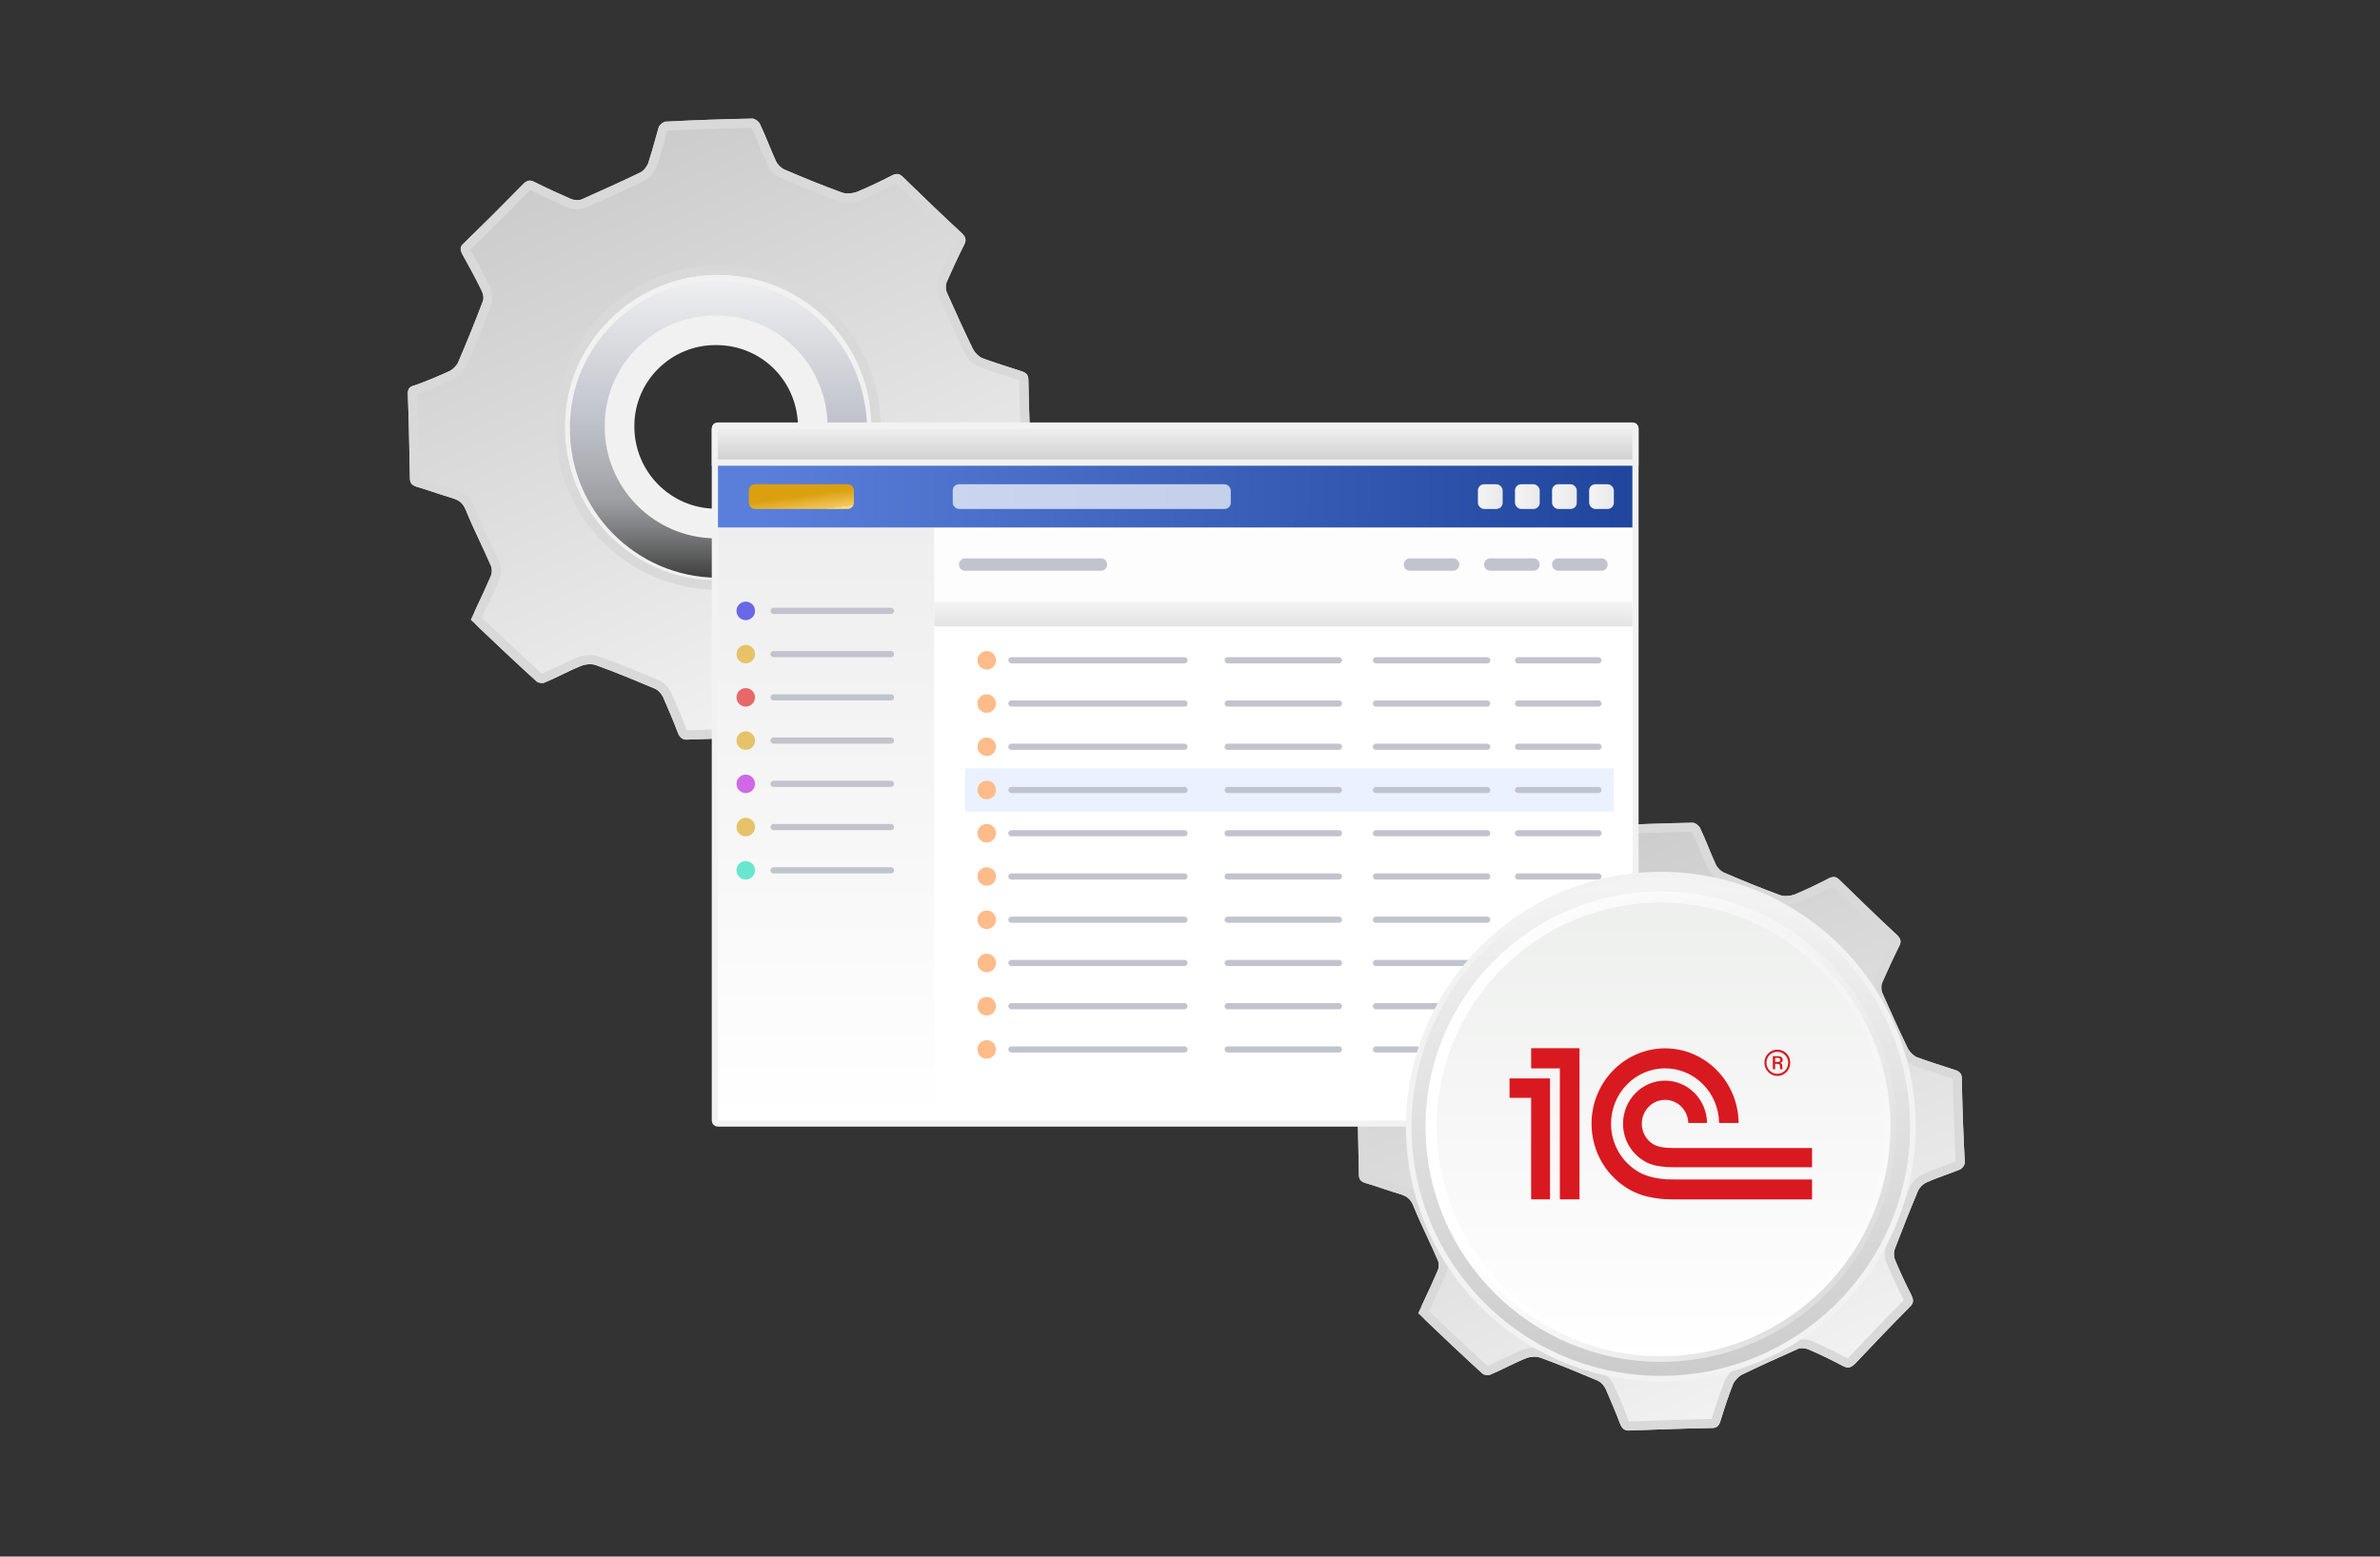<svg width="321" height="210" viewBox="0 0 321 210" fill="none" xmlns="http://www.w3.org/2000/svg">
<rect x="0" y="0" width="321" height="210" fill="#333333" stroke="none"/>
<mask id="path-2-outside-1_7483_22690" maskUnits="userSpaceOnUse" x="72.867" y="33.866" width="49" height="49" fill="black">
<rect fill="white" x="72.867" y="33.866" width="49" height="49"/>
<path fill-rule="evenodd" clip-rule="evenodd" d="M74.868 57.644C74.764 69.893 84.582 79.839 96.698 79.943C108.814 80.048 118.736 70.207 118.945 58.062C118.945 45.708 109.231 35.867 96.907 35.867C84.791 35.762 74.868 45.604 74.868 57.644ZM83.559 57.44C83.497 64.686 89.305 70.569 96.472 70.631C103.64 70.693 109.509 64.872 109.633 57.688C109.633 50.38 103.887 44.558 96.596 44.558C89.429 44.496 83.559 50.318 83.559 57.44Z"/>
</mask>
<path fill-rule="evenodd" clip-rule="evenodd" d="M74.868 57.644C74.764 69.893 84.582 79.839 96.698 79.943C108.814 80.048 118.736 70.207 118.945 58.062C118.945 45.708 109.231 35.867 96.907 35.867C84.791 35.762 74.868 45.604 74.868 57.644ZM83.559 57.44C83.497 64.686 89.305 70.569 96.472 70.631C103.64 70.693 109.509 64.872 109.633 57.688C109.633 50.38 103.887 44.558 96.596 44.558C89.429 44.496 83.559 50.318 83.559 57.44Z" fill="url(#paint0_linear_7483_22690)"/>
<path d="M96.698 79.943L96.68 81.943L96.698 79.943ZM74.868 57.644L76.868 57.66L76.868 57.652V57.644H74.868ZM118.945 58.062L120.945 58.097L120.945 58.079V58.062H118.945ZM96.907 35.867L96.889 37.867L96.898 37.867H96.907V35.867ZM96.472 70.631L96.49 68.631L96.472 70.631ZM83.559 57.44L85.559 57.457L85.559 57.448V57.44H83.559ZM109.633 57.688L111.633 57.722L111.633 57.705V57.688H109.633ZM96.596 44.558L96.579 46.558L96.587 46.558H96.596V44.558ZM96.715 77.943C85.706 77.848 76.773 68.808 76.868 57.66L72.868 57.626C72.754 70.977 83.457 81.829 96.68 81.943L96.715 77.943ZM116.945 58.028C116.755 69.097 107.711 78.038 96.715 77.943L96.68 81.943C109.916 82.058 120.717 71.317 120.945 58.097L116.945 58.028ZM96.907 37.867C108.11 37.867 116.945 46.796 116.945 58.062H120.945C120.945 44.621 110.353 33.867 96.907 33.867V37.867ZM76.868 57.644C76.868 46.719 85.88 37.772 96.889 37.867L96.924 33.867C83.701 33.753 72.868 44.488 72.868 57.644H76.868ZM96.49 68.631C90.43 68.579 85.507 63.601 85.559 57.457L81.559 57.423C81.488 65.77 88.18 72.56 96.455 72.631L96.49 68.631ZM107.633 57.653C107.528 63.762 102.537 68.684 96.49 68.631L96.455 72.631C104.742 72.703 111.49 65.981 111.633 57.722L107.633 57.653ZM96.596 46.558C102.765 46.558 107.633 51.467 107.633 57.688H111.633C111.633 49.292 105.008 42.558 96.596 42.558V46.558ZM85.559 57.44C85.559 51.433 90.519 46.505 96.579 46.558L96.613 42.558C88.339 42.486 81.559 49.202 81.559 57.44H85.559Z" fill="#F1F1F1" mask="url(#path-2-outside-1_7483_22690)"/>
<mask id="path-4-outside-2_7483_22690" maskUnits="userSpaceOnUse" x="200.365" y="128.366" width="47" height="47" fill="black">
<rect fill="white" x="200.365" y="128.366" width="47" height="47"/>
<path fill-rule="evenodd" clip-rule="evenodd" d="M202.366 151.595C202.264 163.536 211.835 173.231 223.646 173.333C235.457 173.435 245.129 163.842 245.333 152.003C245.333 139.96 235.864 130.367 223.849 130.367C212.039 130.265 202.366 139.858 202.366 151.595ZM210.838 151.397C210.778 158.46 216.44 164.196 223.426 164.256C230.413 164.316 236.135 158.641 236.255 151.638C236.255 144.514 230.654 138.839 223.547 138.839C216.56 138.779 210.838 144.454 210.838 151.397Z"/>
</mask>
<path fill-rule="evenodd" clip-rule="evenodd" d="M202.366 151.595C202.264 163.536 211.835 173.231 223.646 173.333C235.457 173.435 245.129 163.842 245.333 152.003C245.333 139.96 235.864 130.367 223.849 130.367C212.039 130.265 202.366 139.858 202.366 151.595ZM210.838 151.397C210.778 158.46 216.44 164.196 223.426 164.256C230.413 164.316 236.135 158.641 236.255 151.638C236.255 144.514 230.654 138.839 223.547 138.839C216.56 138.779 210.838 144.454 210.838 151.397Z" fill="url(#paint1_linear_7483_22690)"/>
<path d="M223.646 173.333L223.629 175.333H223.629L223.646 173.333ZM202.366 151.595L204.366 151.612L204.366 151.603V151.595H202.366ZM245.333 152.003L247.333 152.038L247.333 152.02V152.003H245.333ZM223.849 130.367L223.832 132.367L223.841 132.367H223.849V130.367ZM223.426 164.256L223.444 162.256L223.426 164.256ZM210.838 151.397L212.838 151.414L212.838 151.405V151.397H210.838ZM236.255 151.638L238.255 151.673L238.255 151.655V151.638H236.255ZM223.547 138.839L223.53 140.839L223.538 140.839H223.547V138.839ZM223.663 171.333C212.96 171.241 204.274 162.451 204.366 151.612L200.366 151.578C200.255 164.62 210.71 175.221 223.629 175.333L223.663 171.333ZM243.333 151.969C243.148 162.732 234.354 171.426 223.663 171.333L223.629 175.333C236.559 175.445 247.11 164.952 247.333 152.038L243.333 151.969ZM223.849 132.367C234.743 132.367 243.333 141.048 243.333 152.003H247.333C247.333 138.873 236.985 128.367 223.849 128.367V132.367ZM204.366 151.595C204.366 140.974 213.129 132.274 223.832 132.367L223.867 128.367C210.949 128.255 200.366 138.743 200.366 151.595H204.366ZM223.444 162.256C217.564 162.205 212.787 157.376 212.838 151.414L208.838 151.38C208.769 159.545 215.315 166.186 223.409 166.256L223.444 162.256ZM234.256 151.604C234.154 157.531 229.31 162.307 223.444 162.256L223.409 166.256C231.516 166.326 238.116 159.751 238.255 151.673L234.256 151.604ZM223.547 140.839C229.533 140.839 234.255 145.602 234.255 151.638H238.255C238.255 143.427 231.775 136.839 223.547 136.839V140.839ZM212.838 151.397C212.838 145.569 217.65 140.788 223.53 140.839L223.564 136.839C215.47 136.769 208.838 143.339 208.838 151.397H212.838Z" fill="#F1F1F1" mask="url(#path-4-outside-2_7483_22690)"/>
<path fill-rule="evenodd" clip-rule="evenodd" d="M139.119 62.843C139.119 63.187 138.774 63.668 138.429 63.806C137.803 64.061 137.166 64.293 136.526 64.526C135.616 64.857 134.701 65.19 133.81 65.594C133.328 65.8 132.845 66.282 132.638 66.763C131.535 69.377 130.501 71.991 129.467 74.674C129.26 75.155 129.26 75.774 129.467 76.256C130.156 77.906 130.915 79.557 131.742 81.139C132.018 81.758 132.087 82.171 131.535 82.721C128.981 85.27 126.558 87.818 124.074 90.43L123.883 90.632C123.331 91.113 122.986 91.251 122.297 90.907C120.711 90.081 119.057 89.256 117.402 88.568C116.988 88.431 116.368 88.362 115.954 88.568C113.334 89.737 110.714 90.907 108.164 92.145C107.75 92.42 107.267 92.902 107.061 93.383C106.371 95.103 105.82 96.822 105.268 98.611C105.061 99.161 104.785 99.436 104.165 99.436C100.374 99.505 96.582 99.642 92.791 99.78L92.789 99.78C92.031 99.849 91.686 99.505 91.41 98.817C90.79 97.166 90.101 95.584 89.411 94.002C89.204 93.589 88.791 93.108 88.308 92.902C85.688 91.801 83.068 90.7 80.38 89.737C79.759 89.531 79.001 89.6 78.449 89.806C77.531 90.173 76.653 90.597 75.782 91.018C75.017 91.388 74.259 91.755 73.485 92.076C73.21 92.214 72.589 92.145 72.382 91.939C69.742 89.549 67.101 87.05 64.46 84.54C63.88 83.988 63.718 83.127 64.058 82.402C64.075 82.366 64.092 82.33 64.109 82.294C64.841 80.74 65.53 79.276 66.177 77.769C66.384 77.356 66.384 76.668 66.177 76.256C65.706 75.168 65.21 74.106 64.715 73.048C64.052 71.629 63.392 70.216 62.799 68.758C62.455 67.933 61.972 67.52 61.145 67.245C60.317 67.004 59.49 66.729 58.663 66.454C57.835 66.179 57.008 65.903 56.181 65.663C55.56 65.456 55.284 65.181 55.284 64.493L55.281 64.294C55.213 60.644 55.144 56.929 55.009 53.282C54.94 52.456 55.284 52.112 55.974 51.974C57.559 51.424 59.145 50.736 60.662 50.049C61.076 49.842 61.558 49.361 61.765 48.948C62.937 46.197 64.04 43.514 65.074 40.763C65.281 40.35 65.212 39.731 65.005 39.318C64.178 37.599 63.282 35.948 62.317 34.228C62.041 33.678 62.041 33.265 62.523 32.852C65.281 30.17 67.97 27.487 70.659 24.736C71.141 24.323 71.486 24.254 72.037 24.529C73.692 25.355 75.347 26.111 77.07 26.868C77.484 27.006 78.105 27.074 78.518 26.868C81.138 25.699 83.758 24.529 86.309 23.291C86.791 23.085 87.205 22.535 87.412 22.053C87.779 20.953 88.086 19.852 88.392 18.751C88.531 18.255 88.669 17.759 88.813 17.262C88.844 17.155 88.882 17.048 88.951 16.959C89.147 16.703 89.524 16.413 89.756 16.413C93.686 16.206 97.546 16.069 101.476 16C101.821 16 102.372 16.413 102.51 16.757C102.919 17.61 103.288 18.503 103.66 19.404C103.978 20.174 104.298 20.949 104.647 21.709C104.854 22.191 105.337 22.672 105.82 22.878C108.37 23.979 110.921 25.011 113.541 25.974C114.093 26.18 114.92 26.111 115.54 25.905C117.195 25.217 118.781 24.461 120.366 23.635C120.987 23.36 121.332 23.429 121.814 23.91C124.434 26.455 127.054 29 129.743 31.477C130.294 32.027 130.363 32.44 130.018 33.059C129.191 34.709 128.433 36.36 127.674 38.08C127.537 38.424 127.537 38.974 127.674 39.387C128.846 42.001 130.018 44.614 131.259 47.16C131.535 47.641 132.018 48.123 132.5 48.329C134.224 48.948 135.948 49.498 137.671 50.049C138.361 50.255 138.705 50.53 138.705 51.287C138.774 55.07 138.912 58.922 139.119 62.843ZM76.174 57.477C76.105 68.964 85.275 78.25 96.719 78.319C108.095 78.388 117.402 69.24 117.54 57.821C117.609 46.265 108.439 37.117 96.857 37.048C85.55 37.048 76.174 46.265 76.174 57.477Z" fill="url(#paint2_linear_7483_22690)"/>
<path fill-rule="evenodd" clip-rule="evenodd" d="M265 156.843C265 157.179 264.664 157.65 264.328 157.785C263.718 158.035 263.096 158.262 262.472 158.49C261.585 158.814 260.693 159.14 259.825 159.535C259.355 159.737 258.884 160.208 258.683 160.68C257.607 163.238 256.599 165.796 255.591 168.421C255.39 168.892 255.39 169.498 255.591 169.969C256.263 171.585 257.002 173.2 257.809 174.749C258.078 175.355 258.145 175.759 257.607 176.297C255.117 178.791 252.755 181.285 250.334 183.841L250.147 184.038C249.61 184.51 249.274 184.644 248.602 184.308C247.056 183.5 245.443 182.692 243.83 182.019C243.427 181.884 242.822 181.817 242.419 182.019C239.865 183.163 237.311 184.308 234.824 185.519C234.421 185.789 233.951 186.26 233.749 186.731C233.077 188.414 232.539 190.097 232.002 191.847C231.8 192.386 231.531 192.655 230.926 192.655C227.231 192.722 223.535 192.857 219.839 192.991L219.837 192.992C219.098 193.059 218.762 192.722 218.493 192.049C217.888 190.434 217.216 188.885 216.544 187.337C216.343 186.933 215.939 186.462 215.469 186.26C212.915 185.183 210.361 184.106 207.74 183.163C207.135 182.961 206.396 183.029 205.859 183.231C204.964 183.589 204.107 184.005 203.258 184.417C202.513 184.779 201.774 185.137 201.02 185.452C200.751 185.587 200.146 185.519 199.944 185.317C197.37 182.979 194.796 180.533 192.222 178.076C191.656 177.536 191.498 176.694 191.83 175.985C191.847 175.949 191.863 175.914 191.88 175.879C192.593 174.358 193.265 172.925 193.896 171.45C194.097 171.046 194.097 170.373 193.896 169.969C193.437 168.905 192.953 167.866 192.47 166.83C191.824 165.441 191.18 164.059 190.603 162.632C190.267 161.824 189.796 161.42 188.99 161.151C188.183 160.915 187.377 160.646 186.57 160.377C185.764 160.107 184.957 159.838 184.151 159.603C183.546 159.401 183.277 159.131 183.277 158.458L183.274 158.263C183.208 154.691 183.14 151.056 183.008 147.486C182.941 146.678 183.277 146.341 183.949 146.207C185.495 145.668 187.041 144.995 188.519 144.322C188.923 144.12 189.393 143.649 189.595 143.245C190.737 140.552 191.812 137.927 192.821 135.234C193.022 134.83 192.955 134.224 192.753 133.82C191.947 132.137 191.073 130.522 190.132 128.839C189.863 128.3 189.863 127.896 190.334 127.493C193.022 124.867 195.643 122.242 198.264 119.549C198.735 119.145 199.071 119.078 199.608 119.347C201.221 120.155 202.834 120.896 204.514 121.636C204.918 121.771 205.523 121.838 205.926 121.636C208.48 120.492 211.033 119.347 213.52 118.136C213.99 117.934 214.394 117.395 214.595 116.924C214.954 115.847 215.252 114.77 215.551 113.693C215.686 113.207 215.821 112.721 215.961 112.235C215.991 112.13 216.029 112.026 216.095 111.939C216.287 111.688 216.655 111.404 216.88 111.404C220.711 111.202 224.475 111.067 228.305 111C228.641 111 229.179 111.404 229.314 111.74C229.712 112.576 230.072 113.45 230.435 114.331C230.744 115.085 231.056 115.843 231.397 116.587C231.599 117.058 232.069 117.53 232.539 117.732C235.026 118.809 237.513 119.818 240.067 120.761C240.604 120.963 241.411 120.896 242.015 120.694C243.628 120.02 245.174 119.28 246.72 118.472C247.325 118.203 247.661 118.27 248.131 118.741C250.685 121.232 253.239 123.723 255.86 126.146C256.398 126.685 256.465 127.089 256.129 127.695C255.322 129.31 254.583 130.926 253.844 132.609C253.709 132.945 253.709 133.484 253.844 133.888C254.986 136.446 256.129 139.004 257.338 141.494C257.607 141.966 258.078 142.437 258.548 142.639C260.228 143.245 261.909 143.783 263.589 144.322C264.261 144.524 264.597 144.793 264.597 145.533C264.664 149.236 264.798 153.006 265 156.843ZM203.641 151.592C203.574 162.834 212.512 171.921 223.668 171.989C234.757 172.056 243.83 163.103 243.964 151.928C244.032 140.619 235.093 131.666 223.803 131.599C212.781 131.599 203.641 140.619 203.641 151.592Z" fill="url(#paint3_linear_7483_22690)"/>
<path fill-rule="evenodd" clip-rule="evenodd" d="M138.429 63.806C138.774 63.668 139.119 63.187 139.119 62.843C138.912 58.922 138.774 55.07 138.705 51.287C138.705 50.53 138.361 50.255 137.671 50.049C135.948 49.498 134.224 48.948 132.5 48.329C132.018 48.123 131.535 47.641 131.259 47.16C130.018 44.614 128.846 42.001 127.674 39.387C127.537 38.974 127.537 38.424 127.674 38.08C128.433 36.36 129.191 34.709 130.018 33.059C130.363 32.44 130.294 32.027 129.743 31.477C127.054 29 124.434 26.455 121.814 23.91C121.332 23.429 120.987 23.36 120.366 23.635C118.781 24.461 117.195 25.217 115.54 25.905C114.92 26.111 114.093 26.18 113.541 25.974C110.921 25.011 108.37 23.979 105.82 22.878C105.337 22.672 104.854 22.191 104.647 21.709C104.298 20.949 103.978 20.174 103.66 19.404C103.288 18.503 102.919 17.61 102.51 16.757C102.372 16.413 101.821 16 101.476 16C97.546 16.069 93.686 16.206 89.756 16.413C89.48 16.413 88.998 16.825 88.86 17.101C88.699 17.651 88.546 18.201 88.392 18.751C88.086 19.852 87.779 20.953 87.412 22.053C87.205 22.535 86.791 23.085 86.309 23.291C83.758 24.529 81.138 25.699 78.518 26.868C78.105 27.074 77.484 27.006 77.07 26.868C75.347 26.111 73.692 25.355 72.037 24.529C71.486 24.254 71.141 24.323 70.659 24.736C67.97 27.487 65.281 30.17 62.523 32.852C62.041 33.265 62.041 33.678 62.317 34.228C63.282 35.948 64.178 37.599 65.005 39.318C65.212 39.731 65.281 40.35 65.074 40.763C64.04 43.514 62.937 46.197 61.765 48.948C61.558 49.361 61.076 49.842 60.662 50.049C59.145 50.736 57.559 51.424 55.974 51.974C55.284 52.112 54.94 52.456 55.009 53.282C55.144 56.929 55.213 60.644 55.281 64.294L55.284 64.493C55.284 65.181 55.56 65.456 56.181 65.663C57.008 65.903 57.835 66.179 58.663 66.454C59.49 66.729 60.317 67.004 61.145 67.245C61.972 67.52 62.455 67.933 62.799 68.758C63.392 70.216 64.052 71.629 64.715 73.048C65.21 74.106 65.706 75.168 66.177 76.256C66.384 76.668 66.384 77.356 66.177 77.769C65.53 79.276 64.841 80.74 64.109 82.294L64.109 82.295C63.905 82.728 63.699 83.167 63.489 83.616C66.453 86.436 69.418 89.256 72.382 91.939C72.589 92.145 73.21 92.214 73.485 92.076C74.259 91.755 75.017 91.388 75.782 91.018C76.653 90.597 77.531 90.173 78.449 89.806C79.001 89.6 79.759 89.531 80.38 89.737C83.068 90.7 85.688 91.801 88.308 92.901C88.79 93.108 89.204 93.589 89.411 94.002C90.101 95.584 90.79 97.166 91.41 98.817C91.686 99.505 92.031 99.849 92.789 99.78L92.791 99.78C96.582 99.642 100.374 99.505 104.165 99.436C104.785 99.436 105.061 99.161 105.268 98.611C105.82 96.822 106.371 95.103 107.061 93.383C107.267 92.902 107.75 92.42 108.164 92.145C110.714 90.907 113.334 89.737 115.954 88.568C116.368 88.362 116.988 88.431 117.402 88.568C119.057 89.256 120.711 90.081 122.297 90.907C122.986 91.251 123.331 91.113 123.883 90.632L124.074 90.43C126.558 87.818 128.981 85.27 131.535 82.721C132.087 82.171 132.018 81.758 131.742 81.139C130.915 79.557 130.156 77.906 129.467 76.256C129.26 75.774 129.26 75.155 129.467 74.674C130.501 71.991 131.535 69.377 132.638 66.763C132.845 66.282 133.328 65.8 133.81 65.594C134.701 65.19 135.616 64.857 136.526 64.526C137.166 64.293 137.803 64.061 138.429 63.806ZM133.308 64.458C134.239 64.037 135.188 63.692 136.082 63.366L136.101 63.359C136.712 63.137 137.297 62.924 137.868 62.694C137.666 58.833 137.532 55.038 137.464 51.309L137.464 51.298V51.287C137.426 51.273 137.377 51.257 137.315 51.238L137.304 51.235L137.283 51.228C135.566 50.68 133.825 50.124 132.081 49.498L132.046 49.485L132.012 49.471C131.226 49.134 130.559 48.434 130.182 47.777L130.161 47.741L130.143 47.704C128.894 45.141 127.715 42.511 126.545 39.904L126.516 39.839L126.497 39.78C126.283 39.14 126.256 38.281 126.522 37.618L126.53 37.598L126.538 37.579C127.301 35.849 128.069 34.178 128.908 32.502L128.921 32.478L128.934 32.455C128.937 32.449 128.94 32.443 128.943 32.437C128.926 32.418 128.905 32.396 128.881 32.371C126.187 29.89 123.564 27.341 120.955 24.806L120.943 24.795L120.937 24.789C120.925 24.777 120.914 24.766 120.903 24.756C120.902 24.756 120.902 24.756 120.901 24.757C119.303 25.587 117.697 26.353 116.017 27.052L115.975 27.069L115.932 27.083C115.166 27.338 114.026 27.48 113.11 27.138C110.467 26.167 107.896 25.127 105.329 24.019C104.56 23.689 103.849 22.983 103.514 22.215C103.156 21.436 102.83 20.647 102.517 19.888L102.513 19.878C102.139 18.974 101.784 18.114 101.394 17.299C101.38 17.286 101.359 17.267 101.334 17.249C101.332 17.247 101.33 17.246 101.328 17.244C97.534 17.313 93.803 17.446 90.008 17.643C90.002 17.648 89.996 17.653 89.99 17.658C89.854 18.13 89.722 18.604 89.588 19.084L89.585 19.098C89.281 20.19 88.967 21.316 88.589 22.447L88.573 22.496L88.553 22.543C88.287 23.16 87.708 24.028 86.829 24.419C84.27 25.66 81.646 26.831 79.043 27.993C78.592 28.21 78.116 28.25 77.753 28.238C77.368 28.225 76.991 28.15 76.678 28.046L76.624 28.028L76.571 28.005C74.843 27.246 73.175 26.484 71.502 25.65C68.837 28.375 66.172 31.034 63.44 33.693C64.393 35.393 65.289 37.045 66.121 38.772C66.301 39.135 66.407 39.552 66.434 39.958C66.459 40.339 66.421 40.805 66.218 41.248C65.181 44.005 64.076 46.691 62.907 49.435L62.892 49.47L62.875 49.504C62.695 49.863 62.43 50.193 62.168 50.455C61.906 50.716 61.575 50.98 61.216 51.16L61.196 51.17L61.175 51.179C59.65 51.871 58.022 52.578 56.381 53.148L56.3 53.175L56.247 53.186L56.248 53.207L56.249 53.235C56.385 56.895 56.454 60.619 56.522 64.266L56.526 64.468C56.534 64.472 56.543 64.475 56.553 64.478C57.394 64.724 58.232 65.002 59.044 65.272L59.054 65.276C59.886 65.552 60.691 65.82 61.492 66.053L61.514 66.059L61.536 66.067C62.058 66.24 62.553 66.484 62.984 66.873C63.418 67.264 63.72 67.74 63.945 68.28L63.947 68.285L63.95 68.291C64.528 69.714 65.174 71.098 65.84 72.522L65.843 72.529C66.332 73.575 66.831 74.642 67.305 75.736C67.506 76.154 67.574 76.618 67.574 77.012C67.574 77.405 67.506 77.869 67.306 78.286C66.654 79.803 65.961 81.275 65.237 82.813L65.233 82.823L65.232 82.825C65.152 82.993 65.073 83.163 64.993 83.333C67.697 85.905 70.391 88.459 73.083 90.898C73.794 90.6 74.498 90.26 75.241 89.9L75.259 89.892C76.118 89.477 77.03 89.036 77.989 88.653L78.001 88.648L78.014 88.643C78.775 88.359 79.83 88.246 80.771 88.559L80.785 88.564L80.798 88.569C83.518 89.543 86.164 90.654 88.773 91.75L88.796 91.76C89.626 92.115 90.226 92.857 90.521 93.446L90.536 93.476L90.555 93.519C91.239 95.088 91.937 96.691 92.567 98.366C92.6 98.448 92.628 98.505 92.65 98.546C92.658 98.545 92.667 98.544 92.677 98.543L92.71 98.541L92.746 98.539L92.75 98.539C96.523 98.402 100.309 98.265 104.097 98.196C104.645 96.419 105.205 94.675 105.908 92.921L105.914 92.907L105.92 92.893C106.253 92.117 106.94 91.468 107.476 91.111L107.546 91.065L107.621 91.028C110.187 89.783 112.818 88.608 115.429 87.443C115.88 87.226 116.356 87.186 116.719 87.198C117.105 87.211 117.481 87.286 117.794 87.39L117.837 87.404L117.879 87.422C119.579 88.129 121.268 88.971 122.86 89.8C122.879 89.809 122.896 89.817 122.911 89.824C122.941 89.802 122.978 89.772 123.025 89.732L123.18 89.569C125.66 86.961 128.092 84.402 130.658 81.842C130.666 81.834 130.674 81.827 130.68 81.82C130.667 81.783 130.648 81.737 130.623 81.678C129.784 80.072 129.018 78.403 128.324 76.74C127.988 75.955 127.986 74.996 128.316 74.208C129.35 71.526 130.387 68.905 131.494 66.281L131.497 66.273C131.828 65.503 132.538 64.792 133.308 64.458ZM117.54 57.821C117.402 69.24 108.095 78.388 96.719 78.319C85.275 78.25 76.105 68.964 76.174 57.477C76.174 46.265 85.55 37.048 96.857 37.048C108.439 37.117 117.609 46.265 117.54 57.821ZM74.933 57.473C74.861 69.642 84.58 79.488 96.712 79.561C108.772 79.634 118.635 69.935 118.781 57.836L118.781 57.829C118.855 45.576 109.121 35.879 96.864 35.807H96.857C84.882 35.807 74.935 45.561 74.933 57.473Z" fill="#D9D9D9"/>
<path fill-rule="evenodd" clip-rule="evenodd" d="M264.328 157.785C264.664 157.65 265 157.179 265 156.843C264.798 153.006 264.664 149.236 264.597 145.533C264.597 144.793 264.261 144.524 263.589 144.322C261.909 143.783 260.228 143.245 258.548 142.639C258.078 142.437 257.607 141.966 257.338 141.494C256.129 139.004 254.986 136.446 253.844 133.888C253.709 133.484 253.709 132.945 253.844 132.609C254.583 130.926 255.322 129.31 256.129 127.695C256.465 127.089 256.398 126.685 255.86 126.146C253.239 123.723 250.685 121.232 248.131 118.741C247.661 118.27 247.325 118.203 246.72 118.472C245.174 119.28 243.628 120.02 242.015 120.694C241.411 120.896 240.604 120.963 240.067 120.761C237.513 119.818 235.026 118.809 232.539 117.732C232.069 117.53 231.599 117.058 231.397 116.587C231.056 115.843 230.744 115.085 230.435 114.331C230.072 113.45 229.712 112.575 229.314 111.74C229.179 111.404 228.641 111 228.305 111C224.475 111.067 220.711 111.202 216.88 111.404C216.612 111.404 216.141 111.808 216.007 112.077C215.85 112.616 215.701 113.154 215.551 113.693C215.252 114.77 214.954 115.847 214.595 116.924C214.394 117.395 213.99 117.934 213.52 118.136C211.033 119.347 208.48 120.492 205.926 121.636C205.523 121.838 204.918 121.771 204.514 121.636C202.834 120.896 201.221 120.155 199.608 119.347C199.071 119.078 198.735 119.145 198.264 119.549C195.643 122.242 193.022 124.867 190.334 127.493C189.863 127.896 189.863 128.3 190.132 128.839C191.073 130.522 191.947 132.137 192.753 133.82C192.955 134.224 193.022 134.83 192.821 135.234C191.812 137.927 190.737 140.552 189.595 143.245C189.393 143.649 188.923 144.12 188.519 144.322C187.041 144.995 185.495 145.668 183.949 146.207C183.277 146.341 182.941 146.678 183.008 147.486C183.14 151.056 183.208 154.691 183.274 158.263L183.277 158.458C183.277 159.131 183.546 159.401 184.151 159.603C184.957 159.838 185.764 160.107 186.57 160.377C187.377 160.646 188.183 160.915 188.99 161.151C189.796 161.42 190.267 161.824 190.603 162.632C191.18 164.058 191.824 165.441 192.47 166.83C192.953 167.866 193.437 168.905 193.896 169.969C194.097 170.373 194.097 171.046 193.896 171.45C193.265 172.925 192.593 174.358 191.88 175.879L191.879 175.88C191.681 176.303 191.479 176.733 191.275 177.172C194.165 179.932 197.055 182.692 199.944 185.317C200.146 185.519 200.751 185.587 201.02 185.452C201.774 185.137 202.513 184.779 203.258 184.417C204.107 184.005 204.964 183.589 205.859 183.231C206.396 183.029 207.135 182.961 207.74 183.163C210.361 184.106 212.915 185.183 215.469 186.26C215.939 186.462 216.343 186.933 216.544 187.337C217.216 188.885 217.888 190.434 218.493 192.049C218.762 192.722 219.098 193.059 219.837 192.992L219.839 192.991C223.535 192.857 227.231 192.722 230.926 192.655C231.531 192.655 231.8 192.386 232.002 191.847C232.539 190.097 233.077 188.414 233.749 186.731C233.951 186.26 234.421 185.789 234.824 185.519C237.311 184.308 239.865 183.163 242.419 182.019C242.822 181.817 243.427 181.884 243.83 182.019C245.443 182.692 247.056 183.5 248.602 184.308C249.274 184.644 249.61 184.51 250.147 184.038L250.334 183.841C252.755 181.285 255.117 178.791 257.607 176.297C258.145 175.759 258.078 175.355 257.809 174.749C257.002 173.2 256.263 171.585 255.591 169.969C255.39 169.498 255.39 168.892 255.591 168.421C256.599 165.796 257.607 163.238 258.683 160.68C258.884 160.208 259.355 159.737 259.825 159.535C260.693 159.14 261.585 158.814 262.472 158.49C263.096 158.262 263.718 158.035 264.328 157.785ZM259.336 158.424C260.243 158.011 261.168 157.674 262.039 157.355L262.058 157.348C262.654 157.131 263.224 156.922 263.78 156.697C263.584 152.919 263.453 149.205 263.387 145.556L263.386 145.544V145.534C263.35 145.52 263.302 145.504 263.242 145.486L263.231 145.483L263.211 145.476C261.537 144.94 259.84 144.396 258.139 143.782L258.105 143.77L258.072 143.756C257.306 143.427 256.655 142.742 256.288 142.098L256.268 142.063L256.251 142.027C255.032 139.518 253.883 136.945 252.743 134.393L252.715 134.33L252.696 134.273C252.487 133.646 252.461 132.806 252.72 132.156L252.728 132.137L252.736 132.118C253.48 130.425 254.228 128.79 255.047 127.15L255.059 127.126L255.071 127.103C255.075 127.097 255.078 127.092 255.081 127.086C255.064 127.067 255.044 127.046 255.02 127.022C252.394 124.593 249.837 122.099 247.293 119.618L247.282 119.607L247.276 119.602C247.264 119.59 247.253 119.579 247.243 119.569C247.242 119.569 247.242 119.569 247.241 119.57C245.683 120.383 244.118 121.132 242.48 121.816L242.439 121.833L242.397 121.847C241.65 122.096 240.54 122.234 239.646 121.9C237.07 120.95 234.564 119.932 232.061 118.848C231.312 118.525 230.619 117.834 230.292 117.083C229.943 116.32 229.625 115.548 229.32 114.805L229.316 114.795C228.952 113.91 228.606 113.069 228.225 112.272C228.211 112.258 228.191 112.24 228.167 112.222C228.165 112.221 228.163 112.219 228.161 112.218C224.463 112.285 220.825 112.415 217.126 112.608C217.12 112.613 217.115 112.618 217.109 112.623C216.976 113.085 216.848 113.548 216.717 114.019L216.713 114.032C216.417 115.1 216.112 116.202 215.743 117.309L215.727 117.357L215.707 117.403C215.449 118.008 214.884 118.857 214.027 119.239C211.533 120.454 208.975 121.6 206.438 122.737C205.998 122.95 205.534 122.989 205.18 122.977C204.804 122.964 204.437 122.891 204.132 122.789L204.079 122.771L204.028 122.749C202.343 122.006 200.717 121.26 199.086 120.444C196.489 123.111 193.891 125.713 191.227 128.315C192.157 129.979 193.03 131.596 193.84 133.286C194.016 133.641 194.119 134.049 194.146 134.446C194.171 134.819 194.133 135.276 193.936 135.709C192.924 138.408 191.848 141.035 190.708 143.721L190.694 143.755L190.677 143.789C190.501 144.14 190.243 144.463 189.987 144.719C189.732 144.975 189.41 145.234 189.06 145.409L189.04 145.419L189.019 145.428C187.532 146.105 185.946 146.797 184.346 147.355L184.268 147.382L184.215 147.392L184.217 147.412L184.218 147.44C184.35 151.022 184.418 154.666 184.484 158.235L184.487 158.434C184.496 158.437 184.504 158.44 184.514 158.443C185.334 158.683 186.15 158.956 186.942 159.22L186.952 159.224C187.763 159.494 188.547 159.756 189.328 159.984L189.35 159.991L189.372 159.998C189.88 160.168 190.363 160.406 190.783 160.787C191.206 161.17 191.5 161.636 191.72 162.164L191.722 162.169L191.724 162.174C192.288 163.568 192.918 164.922 193.567 166.316L193.57 166.323C194.047 167.346 194.533 168.39 194.995 169.461C195.191 169.87 195.257 170.324 195.257 170.71C195.257 171.095 195.191 171.548 194.997 171.956C194.361 173.441 193.685 174.882 192.979 176.387L192.975 176.397L192.974 176.399C192.897 176.563 192.819 176.729 192.741 176.895C195.377 179.413 198.004 181.912 200.628 184.3C201.32 184.007 202.006 183.675 202.732 183.323L202.749 183.315C203.587 182.908 204.475 182.476 205.41 182.102L205.422 182.097L205.434 182.093C206.176 181.814 207.204 181.704 208.122 182.01L208.135 182.015L208.148 182.019C210.8 182.973 213.379 184.06 215.923 185.133L215.945 185.143C216.754 185.49 217.339 186.216 217.626 186.793L217.641 186.822L217.66 186.864C218.326 188.4 219.007 189.968 219.621 191.608C219.653 191.687 219.68 191.744 219.702 191.783C219.71 191.783 219.719 191.782 219.728 191.781L219.76 191.778L219.795 191.777L219.799 191.777C223.477 191.643 227.168 191.509 230.86 191.441C231.394 189.703 231.94 187.995 232.626 186.279L232.631 186.265L232.637 186.252C232.962 185.492 233.631 184.857 234.154 184.508L234.222 184.462L234.296 184.426C236.797 183.208 239.362 182.058 241.906 180.918C242.347 180.705 242.81 180.666 243.165 180.678C243.54 180.691 243.907 180.764 244.212 180.866L244.254 180.88L244.295 180.897C245.953 181.589 247.598 182.414 249.15 183.225C249.169 183.234 249.186 183.242 249.2 183.248C249.23 183.226 249.266 183.197 249.311 183.158L249.462 182.999C251.88 180.446 254.251 177.942 256.752 175.437C256.76 175.429 256.767 175.422 256.774 175.415C256.761 175.379 256.743 175.334 256.718 175.276C255.9 173.704 255.154 172.07 254.477 170.443C254.15 169.675 254.147 168.737 254.469 167.965C255.477 165.341 256.488 162.775 257.567 160.207L257.57 160.2C257.893 159.446 258.585 158.751 259.336 158.424ZM243.964 151.928C243.83 163.103 234.757 172.056 223.668 171.989C212.512 171.921 203.574 162.834 203.641 151.592C203.641 140.619 212.781 131.599 223.803 131.599C235.093 131.666 244.032 140.619 243.964 151.928ZM202.43 151.588C202.361 163.497 211.835 173.133 223.661 173.204C235.418 173.275 245.032 163.784 245.175 151.943L245.175 151.936C245.246 139.944 235.758 130.455 223.81 130.384H223.803C212.129 130.384 202.433 139.93 202.43 151.588Z" fill="#D9D9D9"/>
<path d="M220.12 151.583H96.88C96.704 151.583 96.593 151.529 96.528 151.468C96.466 151.409 96.417 151.315 96.417 151.167V57.833C96.417 57.685 96.466 57.591 96.528 57.532C96.593 57.471 96.704 57.417 96.88 57.417H220.12C220.296 57.417 220.407 57.471 220.471 57.532C220.534 57.591 220.583 57.685 220.583 57.833V151.167C220.583 151.315 220.534 151.409 220.471 151.468C220.407 151.529 220.296 151.583 220.12 151.583Z" fill="url(#paint4_linear_7483_22690)" stroke="#F2F2F2" stroke-width="0.833"/>
<path d="M220.583 62.417H96.417V57.833C96.417 57.685 96.466 57.591 96.528 57.532C96.593 57.471 96.704 57.417 96.88 57.417H220.12C220.296 57.417 220.407 57.471 220.471 57.532C220.534 57.591 220.583 57.685 220.583 57.833V62.417Z" fill="url(#paint5_linear_7483_22690)" stroke="#F2F2F2" stroke-width="0.833"/>
<path d="M130.166 76.167H148.499" stroke="#C1C4CC" stroke-width="1.667" stroke-miterlimit="10" stroke-linecap="round"/>
<path d="M210.166 76.167H215.999" stroke="#C1C4CC" stroke-width="1.667" stroke-miterlimit="10" stroke-linecap="round"/>
<path d="M201 76.167H206.833" stroke="#C1C4CC" stroke-width="1.667" stroke-miterlimit="10" stroke-linecap="round"/>
<path d="M190.166 76.167H195.999" stroke="#C1C4CC" stroke-width="1.667" stroke-miterlimit="10" stroke-linecap="round"/>
<rect x="96.834" y="71.167" width="29.167" height="80" fill="url(#paint6_linear_7483_22690)"/>
<circle cx="100.584" cy="82.417" r="1.25" fill="#6B68E7"/>
<circle cx="100.584" cy="88.25" r="1.25" fill="#E7C268"/>
<circle cx="100.584" cy="94.084" r="1.25" fill="#E76868"/>
<circle cx="100.584" cy="99.917" r="1.25" fill="#E7C268"/>
<circle cx="100.584" cy="105.75" r="1.25" fill="#CE68E7"/>
<circle cx="100.584" cy="111.584" r="1.25" fill="#E7C268"/>
<circle cx="100.584" cy="117.417" r="1.25" fill="#68E7D0"/>
<path d="M120.168 82.417L104.335 82.417" stroke="#C1C4CC" stroke-width="0.833" stroke-linecap="round"/>
<path d="M120.168 88.25L104.335 88.25" stroke="#C1C4CC" stroke-width="0.833" stroke-linecap="round"/>
<path d="M120.168 94.084L104.335 94.084" stroke="#C1C4CC" stroke-width="0.833" stroke-linecap="round"/>
<path d="M120.168 99.917L104.335 99.917" stroke="#C1C4CC" stroke-width="0.833" stroke-linecap="round"/>
<path d="M120.168 105.75L104.335 105.75" stroke="#C1C4CC" stroke-width="0.833" stroke-linecap="round"/>
<path d="M120.168 111.584L104.335 111.584" stroke="#C1C4CC" stroke-width="0.833" stroke-linecap="round"/>
<path d="M120.168 117.417L104.335 117.417" stroke="#C1C4CC" stroke-width="0.833" stroke-linecap="round"/>
<path d="M220.167 62.833H96.834V71.166H220.167V62.833Z" fill="url(#paint7_linear_7483_22690)"/>
<rect x="128.5" y="65.333" width="37.5" height="3.333" rx="0.833" fill="white" fill-opacity="0.7"/>
<rect x="214.334" y="65.333" width="3.333" height="3.333" rx="0.833" fill="url(#paint8_linear_7483_22690)"/>
<rect x="209.334" y="65.333" width="3.333" height="3.333" rx="0.833" fill="url(#paint9_linear_7483_22690)"/>
<rect x="204.334" y="65.333" width="3.333" height="3.333" rx="0.833" fill="url(#paint10_linear_7483_22690)"/>
<rect x="199.334" y="65.333" width="3.333" height="3.333" rx="0.833" fill="url(#paint11_linear_7483_22690)"/>
<path d="M114.333 65.333H101.833C101.373 65.333 101 65.706 101 66.166V67.833C101 68.293 101.373 68.666 101.833 68.666H114.333C114.794 68.666 115.167 68.293 115.167 67.833V66.166C115.167 65.706 114.794 65.333 114.333 65.333Z" fill="url(#paint12_linear_7483_22690)"/>
<rect x="126" y="81.167" width="94.167" height="70" fill="url(#paint13_linear_7483_22690)"/>
<path d="M126 81.167H220.167V84.5H126V81.167Z" fill="url(#paint14_linear_7483_22690)"/>
<path d="M217.666 103.667H130.166V109.5H217.666V103.667Z" fill="#EBF1FF"/>
<path d="M136.418 89.084H159.751" stroke="#C1C4CC" stroke-width="0.833" stroke-miterlimit="10" stroke-linecap="round"/>
<path d="M165.584 89.084H180.584" stroke="#C1C4CC" stroke-width="0.833" stroke-miterlimit="10" stroke-linecap="round"/>
<path d="M185.584 89.084H200.584M204.751 89.084H215.584" stroke="#C1C4CC" stroke-width="0.833" stroke-miterlimit="10" stroke-linecap="round"/>
<circle cx="133.084" cy="89.084" r="1.25" fill="#FFBB8A"/>
<path d="M136.418 112.417H159.751" stroke="#C1C4CC" stroke-width="0.833" stroke-miterlimit="10" stroke-linecap="round"/>
<path d="M165.584 112.417H180.584" stroke="#C1C4CC" stroke-width="0.833" stroke-miterlimit="10" stroke-linecap="round"/>
<path d="M185.584 112.417H200.584M204.751 112.417H215.584" stroke="#C1C4CC" stroke-width="0.833" stroke-miterlimit="10" stroke-linecap="round"/>
<circle cx="133.084" cy="112.417" r="1.25" fill="#FFBB8A"/>
<path d="M136.418 129.917H159.751" stroke="#C1C4CC" stroke-width="0.833" stroke-miterlimit="10" stroke-linecap="round"/>
<path d="M165.584 129.917H180.584" stroke="#C1C4CC" stroke-width="0.833" stroke-miterlimit="10" stroke-linecap="round"/>
<path d="M185.584 129.917H200.584M204.751 129.917H215.584" stroke="#C1C4CC" stroke-width="0.833" stroke-miterlimit="10" stroke-linecap="round"/>
<circle cx="133.084" cy="129.917" r="1.25" fill="#FFBB8A"/>
<path d="M136.418 100.75H159.751" stroke="#C1C4CC" stroke-width="0.833" stroke-miterlimit="10" stroke-linecap="round"/>
<path d="M165.584 100.75H180.584" stroke="#C1C4CC" stroke-width="0.833" stroke-miterlimit="10" stroke-linecap="round"/>
<path d="M185.584 100.75H200.584M204.751 100.75H215.584" stroke="#C1C4CC" stroke-width="0.833" stroke-miterlimit="10" stroke-linecap="round"/>
<circle cx="133.084" cy="100.75" r="1.25" fill="#FFBB8A"/>
<path d="M136.418 124.084H159.751" stroke="#C1C4CC" stroke-width="0.833" stroke-miterlimit="10" stroke-linecap="round"/>
<path d="M165.584 124.084H180.584" stroke="#C1C4CC" stroke-width="0.833" stroke-miterlimit="10" stroke-linecap="round"/>
<path d="M185.584 124.084H200.584M204.751 124.084H215.584" stroke="#C1C4CC" stroke-width="0.833" stroke-miterlimit="10" stroke-linecap="round"/>
<circle cx="133.084" cy="124.084" r="1.25" fill="#FFBB8A"/>
<path d="M136.418 141.584H159.751" stroke="#C1C4CC" stroke-width="0.833" stroke-miterlimit="10" stroke-linecap="round"/>
<path d="M165.584 141.584H180.584" stroke="#C1C4CC" stroke-width="0.833" stroke-miterlimit="10" stroke-linecap="round"/>
<path d="M185.584 141.584H200.584M204.751 141.584H215.584" stroke="#C1C4CC" stroke-width="0.833" stroke-miterlimit="10" stroke-linecap="round"/>
<circle cx="133.084" cy="141.584" r="1.25" fill="#FFBB8A"/>
<path d="M136.418 94.917H159.751" stroke="#C1C4CC" stroke-width="0.833" stroke-miterlimit="10" stroke-linecap="round"/>
<path d="M165.584 94.917H180.584" stroke="#C1C4CC" stroke-width="0.833" stroke-miterlimit="10" stroke-linecap="round"/>
<path d="M185.584 94.917H200.584M204.751 94.917H215.584" stroke="#C1C4CC" stroke-width="0.833" stroke-miterlimit="10" stroke-linecap="round"/>
<circle cx="133.084" cy="94.917" r="1.25" fill="#FFBB8A"/>
<path d="M136.418 118.25H159.751" stroke="#C1C4CC" stroke-width="0.833" stroke-miterlimit="10" stroke-linecap="round"/>
<path d="M165.584 118.25H180.584" stroke="#C1C4CC" stroke-width="0.833" stroke-miterlimit="10" stroke-linecap="round"/>
<path d="M185.584 118.25H200.584M204.751 118.25H215.584" stroke="#C1C4CC" stroke-width="0.833" stroke-miterlimit="10" stroke-linecap="round"/>
<circle cx="133.084" cy="118.25" r="1.25" fill="#FFBB8A"/>
<path d="M136.418 135.75H159.751" stroke="#C1C4CC" stroke-width="0.833" stroke-miterlimit="10" stroke-linecap="round"/>
<path d="M165.584 135.75H180.584" stroke="#C1C4CC" stroke-width="0.833" stroke-miterlimit="10" stroke-linecap="round"/>
<path d="M185.584 135.75H200.584M204.751 135.75H215.584" stroke="#C1C4CC" stroke-width="0.833" stroke-miterlimit="10" stroke-linecap="round"/>
<circle cx="133.084" cy="135.75" r="1.25" fill="#FFBB8A"/>
<path d="M136.418 106.584H159.751" stroke="#C1C4CC" stroke-width="0.833" stroke-miterlimit="10" stroke-linecap="round"/>
<path d="M165.584 106.584H180.584" stroke="#C1C4CC" stroke-width="0.833" stroke-miterlimit="10" stroke-linecap="round"/>
<path d="M185.584 106.584H200.584M204.751 106.584H215.584" stroke="#C1C4CC" stroke-width="0.833" stroke-miterlimit="10" stroke-linecap="round"/>
<circle cx="133.084" cy="106.584" r="1.25" fill="#FFBB8A"/>
<path d="M224 186C242.778 186 258 170.778 258 152C258 133.222 242.778 118 224 118C205.222 118 190 133.222 190 152C190 170.778 205.222 186 224 186Z" fill="url(#paint15_linear_7483_22690)" stroke="#F2F2F2" stroke-width="0.756"/>
<path d="M254.979 152C254.979 169.108 241.109 182.978 224.001 182.978C206.892 182.978 193.023 169.108 193.023 152C193.023 134.891 206.892 121.022 224.001 121.022C241.109 121.022 254.979 134.891 254.979 152Z" fill="url(#paint16_linear_7483_22690)" stroke="url(#paint17_linear_7483_22690)" stroke-width="1.511"/>
<g clip-path="url(#clip0_7483_22690)">
<path d="M224.771 159.108C223.982 159.054 223.073 158.913 222.356 158.7C222.221 158.66 221.665 158.45 221.524 158.384C219.027 157.198 217.288 154.61 217.288 151.607C217.288 147.489 220.556 144.134 224.576 144.134C228.56 144.134 231.806 147.432 231.862 151.504H234.495C234.439 145.944 230.012 141.438 224.576 141.438C219.107 141.438 214.656 145.999 214.656 151.607C214.656 155.474 216.776 158.836 219.882 160.554C220.443 160.858 221.247 161.172 221.521 161.257C222.406 161.528 223.492 161.707 224.459 161.782C224.787 161.808 225.934 161.821 226.268 161.822H244.4V159.134H226.299C226.058 159.134 225.006 159.124 224.771 159.108ZM226.299 154.887C226.108 154.887 225.106 154.88 224.921 154.864C224.608 154.837 224.153 154.789 223.861 154.72C223.532 154.63 223.222 154.51 223.083 154.432C222.105 153.889 221.438 152.829 221.438 151.607C221.438 149.83 222.842 148.389 224.576 148.389C226.274 148.389 227.654 149.774 227.709 151.504H230.239C230.186 148.343 227.673 145.796 224.576 145.796C221.445 145.796 218.906 148.398 218.906 151.607C218.906 153.871 220.172 155.826 222.015 156.783C222.299 156.953 222.832 157.132 222.984 157.172C223.504 157.313 224.203 157.408 224.771 157.451C224.98 157.469 226.007 157.477 226.224 157.478V157.482H244.399V154.887H226.299ZM213.033 161.812H210.383V144.14H206.51V141.422H213.033V161.812ZM203.6 145.498V148.112H206.51V161.812H209.056V145.498H203.6Z" fill="#D91920"/>
<path d="M239.717 141.612C238.762 141.612 237.971 142.393 237.971 143.372C237.971 144.351 238.762 145.163 239.717 145.163C240.701 145.163 241.462 144.351 241.462 143.372C241.462 142.393 240.701 141.612 239.717 141.612ZM239.717 144.874C238.929 144.874 238.249 144.239 238.249 143.372C238.249 142.549 238.929 141.898 239.717 141.898C240.505 141.898 241.181 142.549 241.181 143.372C241.181 144.239 240.505 144.874 239.717 144.874Z" fill="#D91920"/>
<path d="M240.382 143.854C240.382 143.656 240.353 143.473 240.133 143.4C240.409 143.302 240.437 143.116 240.437 143.003C240.437 142.549 240.034 142.491 239.869 142.491H239.107V144.251H239.425V143.529H239.675C240.034 143.529 240.064 143.699 240.064 143.854C240.064 144.154 240.064 144.21 240.133 144.251H240.451C240.382 144.18 240.409 144.125 240.382 143.854ZM239.799 143.272H239.425V142.718H239.745C239.967 142.718 240.118 142.79 240.118 143.003C240.118 143.116 240.064 143.272 239.799 143.272Z" fill="#D91920"/>
</g>
<defs>
<linearGradient id="paint0_linear_7483_22690" x1="96.906" y1="35.866" x2="96.906" y2="79.944" gradientUnits="userSpaceOnUse">
<stop stop-color="#F4F4F4"/>
<stop offset="0.458" stop-color="#C1C4CC"/>
<stop offset="0.714" stop-color="#D1D3D9" stop-opacity="0.679"/>
<stop offset="0.977" stop-color="#F4F4F4" stop-opacity="0"/>
</linearGradient>
<linearGradient id="paint1_linear_7483_22690" x1="223.849" y1="130.366" x2="223.849" y2="173.334" gradientUnits="userSpaceOnUse">
<stop stop-color="#F4F4F4"/>
<stop offset="0.458" stop-color="#C1C4CC"/>
<stop offset="0.714" stop-color="#D1D3D9" stop-opacity="0.679"/>
<stop offset="0.977" stop-color="#F4F4F4" stop-opacity="0"/>
</linearGradient>
<linearGradient id="paint2_linear_7483_22690" x1="131.981" y1="115.331" x2="82.02" y2="2.106" gradientUnits="userSpaceOnUse">
<stop stop-color="#FFFEFE"/>
<stop offset="1" stop-color="#C4C4C4"/>
</linearGradient>
<linearGradient id="paint3_linear_7483_22690" x1="258.042" y1="208.21" x2="209.018" y2="97.545" gradientUnits="userSpaceOnUse">
<stop stop-color="#FFFEFE"/>
<stop offset="1" stop-color="#C4C4C4"/>
</linearGradient>
<linearGradient id="paint4_linear_7483_22690" x1="176" y1="57" x2="176" y2="183.667" gradientUnits="userSpaceOnUse">
<stop stop-color="#FFFEFE"/>
<stop offset="1" stop-color="#F7F7F7"/>
</linearGradient>
<linearGradient id="paint5_linear_7483_22690" x1="147.907" y1="57" x2="147.907" y2="67.674" gradientUnits="userSpaceOnUse">
<stop stop-color="#F4F4F4"/>
<stop offset="1" stop-color="#AAAAAA"/>
</linearGradient>
<linearGradient id="paint6_linear_7483_22690" x1="111.417" y1="71.167" x2="111.417" y2="151.167" gradientUnits="userSpaceOnUse">
<stop stop-color="#EEEEEE"/>
<stop offset="1" stop-color="white"/>
</linearGradient>
<linearGradient id="paint7_linear_7483_22690" x1="218.112" y1="71.166" x2="102.621" y2="69.274" gradientUnits="userSpaceOnUse">
<stop stop-color="#21469E"/>
<stop offset="1" stop-color="#597FDA"/>
</linearGradient>
<linearGradient id="paint8_linear_7483_22690" x1="214.334" y1="66.762" x2="217.704" y2="66.762" gradientUnits="userSpaceOnUse">
<stop stop-color="#F4F4F4"/>
<stop offset="1" stop-color="#E9E9E9"/>
</linearGradient>
<linearGradient id="paint9_linear_7483_22690" x1="209.334" y1="66.762" x2="212.704" y2="66.762" gradientUnits="userSpaceOnUse">
<stop stop-color="#F4F4F4"/>
<stop offset="1" stop-color="#E9E9E9"/>
</linearGradient>
<linearGradient id="paint10_linear_7483_22690" x1="204.334" y1="66.762" x2="207.704" y2="66.762" gradientUnits="userSpaceOnUse">
<stop stop-color="#F4F4F4"/>
<stop offset="1" stop-color="#E9E9E9"/>
</linearGradient>
<linearGradient id="paint11_linear_7483_22690" x1="199.334" y1="66.762" x2="202.704" y2="66.762" gradientUnits="userSpaceOnUse">
<stop stop-color="#F4F4F4"/>
<stop offset="1" stop-color="#E9E9E9"/>
</linearGradient>
<linearGradient id="paint12_linear_7483_22690" x1="108.14" y1="66.87" x2="108.446" y2="69.072" gradientUnits="userSpaceOnUse">
<stop stop-color="#DBA010"/>
<stop offset="1" stop-color="#F3C85E"/>
<stop offset="1" stop-color="#FFDA80"/>
</linearGradient>
<linearGradient id="paint13_linear_7483_22690" x1="173.083" y1="81.167" x2="173.083" y2="151.167" gradientUnits="userSpaceOnUse">
<stop stop-color="white"/>
<stop offset="1" stop-color="white"/>
</linearGradient>
<linearGradient id="paint14_linear_7483_22690" x1="173.083" y1="81.167" x2="173.083" y2="84.5" gradientUnits="userSpaceOnUse">
<stop stop-color="#F4F4F4"/>
<stop offset="1" stop-color="#E3E3E3"/>
</linearGradient>
<linearGradient id="paint15_linear_7483_22690" x1="218.237" y1="118" x2="218.237" y2="242.431" gradientUnits="userSpaceOnUse">
<stop stop-color="#F4F4F4"/>
<stop offset="1" stop-color="#AAAAAA"/>
</linearGradient>
<linearGradient id="paint16_linear_7483_22690" x1="224.001" y1="120.267" x2="224.001" y2="183.733" gradientUnits="userSpaceOnUse">
<stop stop-color="#EDEFED"/>
<stop offset="1" stop-color="white"/>
</linearGradient>
<linearGradient id="paint17_linear_7483_22690" x1="196.234" y1="147.042" x2="262.18" y2="147.042" gradientUnits="userSpaceOnUse">
<stop stop-color="white"/>
<stop offset="1" stop-color="white" stop-opacity="0"/>
</linearGradient>
<clipPath id="clip0_7483_22690">
<rect width="40.8" height="20.4" fill="white" transform="translate(203.6 141.422)"/>
</clipPath>
</defs>
</svg>
